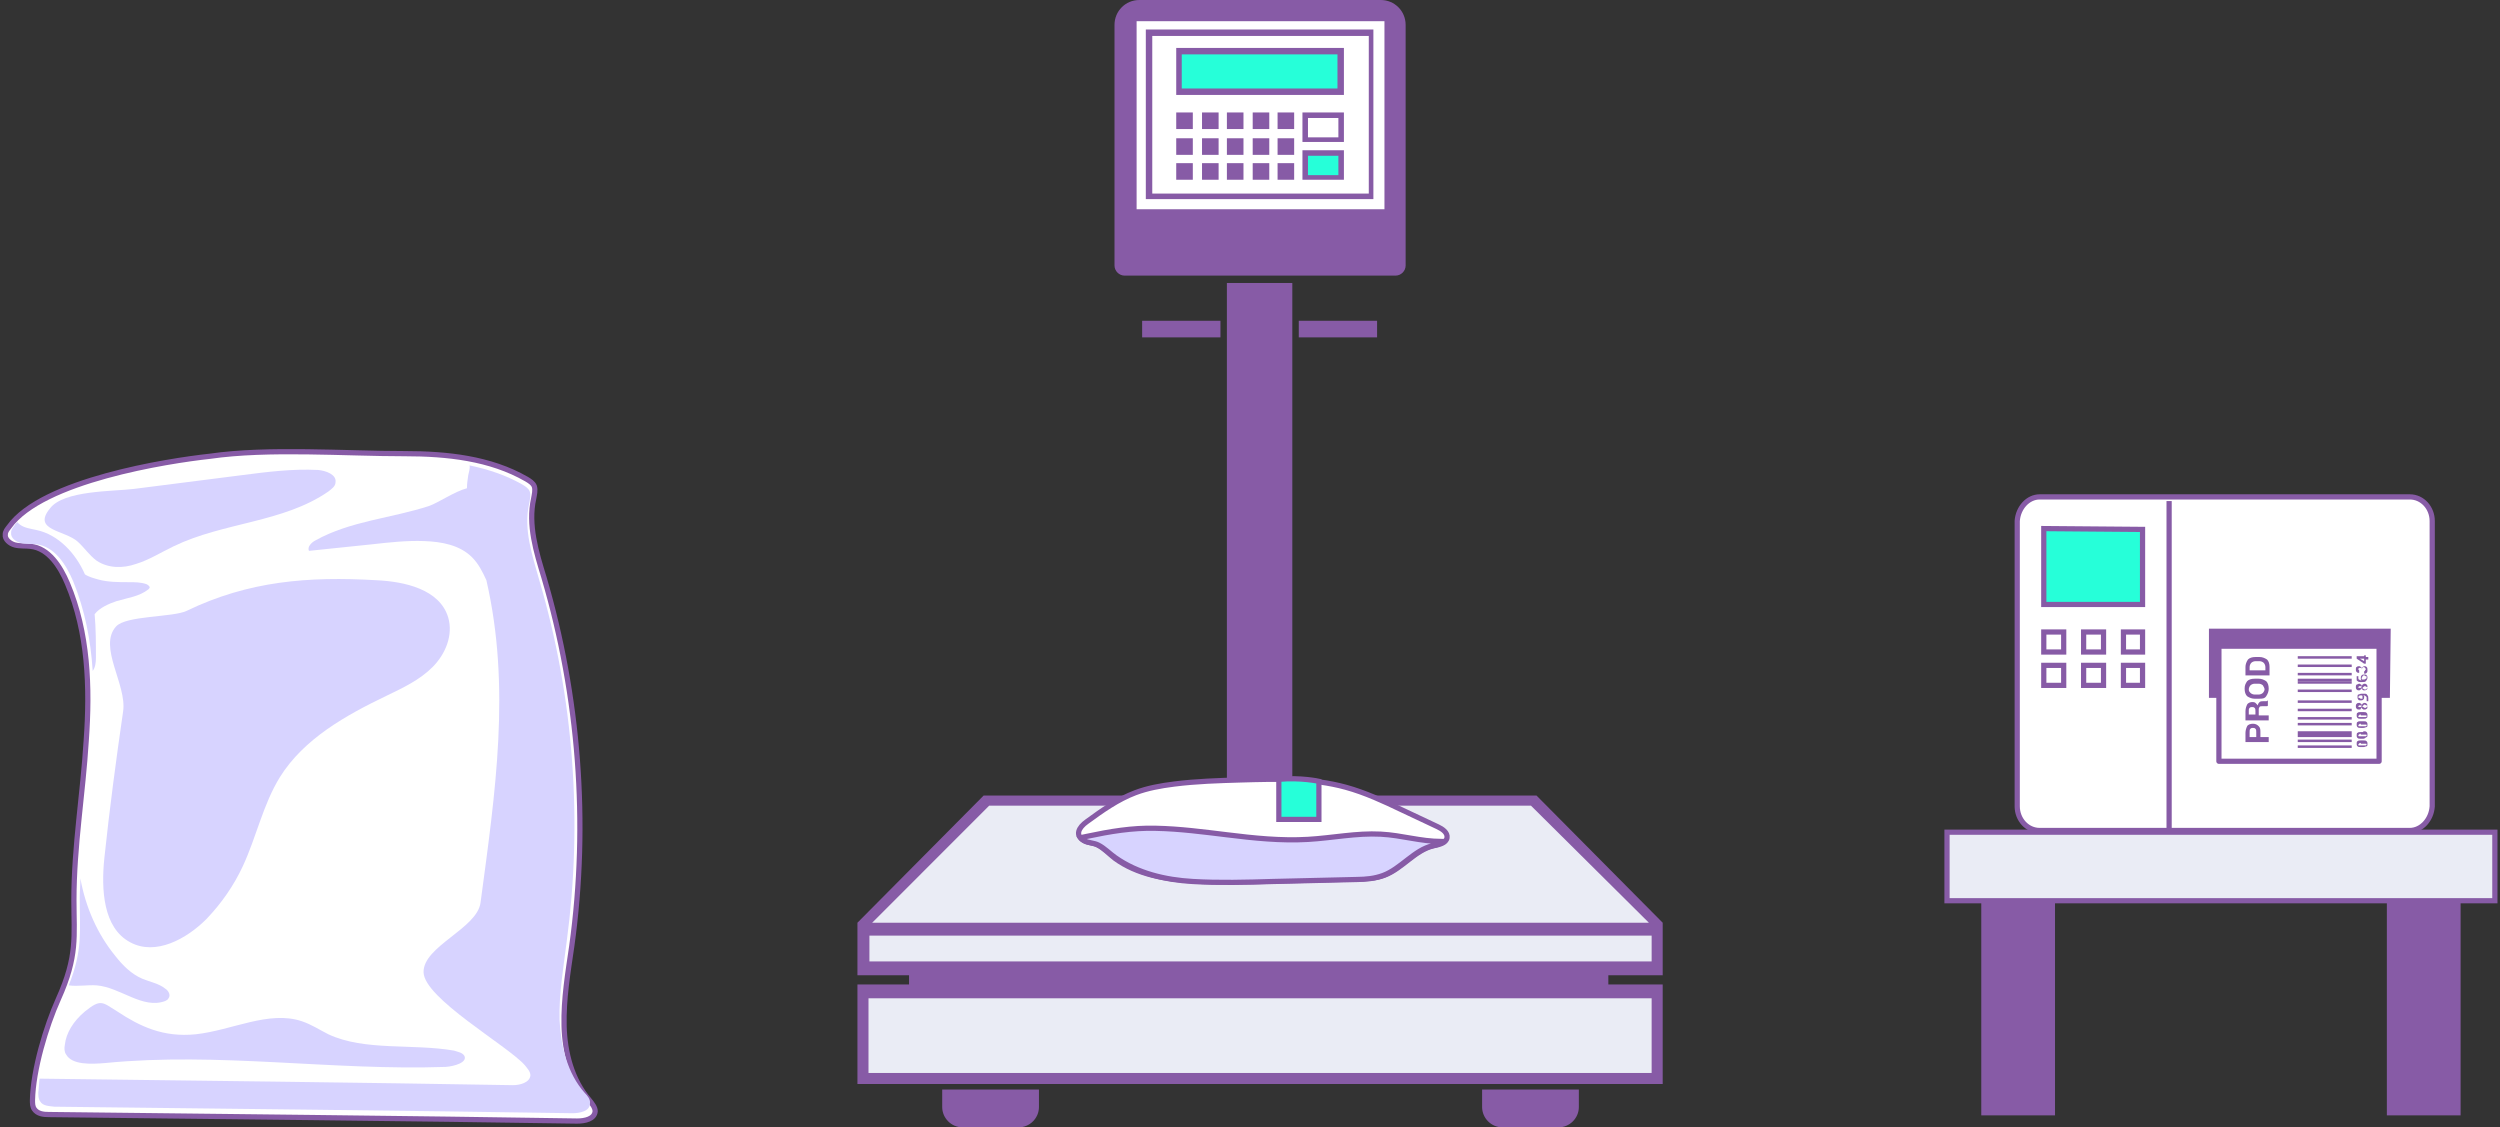 <svg width="479" height="216" viewBox="0 0 479 216" fill="none" xmlns="http://www.w3.org/2000/svg">
<rect x="0" y="0" width="479" height="216" fill="#333333" stroke="none"/>
<path d="M461.719 159.122H390.794C388.408 159.122 386.5 157.044 386.5 154.488V99.838C386.659 97.281 388.567 95.204 390.794 95.204H461.719C464.105 95.204 466.013 97.281 466.013 99.838V154.488C465.854 157.044 463.946 159.122 461.719 159.122Z" fill="white" stroke="#875BA6" stroke-linecap="round" stroke-linejoin="round"/>
<path d="M457.902 133.714H423.234V120.451H458.061L457.902 133.714Z" fill="#875BA6"/>
<path d="M410.512 115.817H391.588V101.276L410.512 101.436V115.817Z" fill="#26FFD9" stroke="#875BA6" stroke-miterlimit="10"/>
<path d="M395.405 124.926H391.588V121.091H395.405V124.926Z" stroke="#875BA6" stroke-miterlimit="10"/>
<path d="M403.038 124.926H399.222V121.091H403.038V124.926Z" stroke="#875BA6" stroke-miterlimit="10"/>
<path d="M410.512 124.926H406.854V121.091H410.512V124.926Z" stroke="#875BA6" stroke-miterlimit="10"/>
<path d="M395.405 131.317H391.588V127.482H395.405V131.317Z" stroke="#875BA6" stroke-miterlimit="10"/>
<path d="M403.038 131.317H399.222V127.482H403.038V131.317Z" stroke="#875BA6" stroke-miterlimit="10"/>
<path d="M410.512 131.317H406.854V127.482H410.512V131.317Z" stroke="#875BA6" stroke-miterlimit="10"/>
<path d="M415.601 96.003V158.802" stroke="#875BA6" stroke-miterlimit="10"/>
<path d="M455.835 145.859H425.143V123.807H455.835V145.859Z" fill="white" stroke="#875BA6" stroke-linecap="round" stroke-linejoin="round"/>
<path d="M450.587 127.323H440.25V127.802H450.587V127.323Z" fill="#875BA6"/>
<path d="M450.587 125.725H440.25V126.204H450.587V125.725Z" fill="#875BA6"/>
<path d="M450.587 130.039H440.25V130.518H450.587V130.039Z" fill="#875BA6"/>
<path d="M450.587 128.921H440.25V129.4H450.587V128.921Z" fill="#875BA6"/>
<path d="M450.587 130.518H440.25V130.998H450.587V130.518Z" fill="#875BA6"/>
<path d="M450.587 138.508H440.25V138.988H450.587V138.508Z" fill="#875BA6"/>
<path d="M450.587 140.106H440.25V141.225H450.587V140.106Z" fill="#875BA6"/>
<path d="M450.587 141.704H440.25V142.183H450.587V141.704Z" fill="#875BA6"/>
<path d="M450.587 142.823H440.25V143.302H450.587V142.823Z" fill="#875BA6"/>
<path d="M450.587 135.792H440.25V136.271H450.587V135.792Z" fill="#875BA6"/>
<path d="M450.587 137.39H440.25V137.869H450.587V137.39Z" fill="#875BA6"/>
<path d="M450.587 134.194H440.25V134.673H450.587V134.194Z" fill="#875BA6"/>
<path d="M450.587 132.116H440.25V132.596H450.587V132.116Z" fill="#875BA6"/>
<path d="M452.811 141.864C453.129 141.864 453.288 141.864 453.447 142.024C453.606 142.183 453.606 142.343 453.606 142.503C453.606 142.663 453.606 142.982 453.447 142.982C453.288 142.982 453.129 143.142 452.811 143.142H452.334C452.016 143.142 451.857 143.142 451.698 142.982C451.539 142.823 451.539 142.663 451.539 142.503C451.539 142.343 451.539 142.024 451.698 142.024C451.857 141.864 452.016 141.864 452.334 141.864H452.811ZM452.334 142.343C452.175 142.343 452.016 142.343 452.016 142.503C451.857 142.503 451.857 142.663 451.857 142.663C451.857 142.823 451.857 142.823 452.016 142.823C452.175 142.823 452.175 142.823 452.334 142.823H452.97C453.129 142.823 453.288 142.823 453.288 142.823L453.447 142.663C453.447 142.503 453.447 142.503 453.288 142.503C453.129 142.503 453.129 142.503 452.97 142.503H452.334V142.343Z" fill="#875BA6"/>
<path d="M452.811 140.106C453.129 140.106 453.288 140.106 453.447 140.266C453.606 140.426 453.606 140.585 453.606 140.745C453.606 140.905 453.606 141.225 453.447 141.225C453.288 141.225 453.129 141.544 452.811 141.544H452.334C452.016 141.544 451.857 141.544 451.698 141.384C451.539 141.225 451.539 141.065 451.539 140.905C451.539 140.745 451.539 140.426 451.698 140.426C451.857 140.266 452.016 140.266 452.334 140.266H452.811V140.106ZM452.334 140.585C452.175 140.585 452.016 140.585 452.016 140.745C451.857 140.745 451.857 140.905 451.857 140.905C451.857 141.065 451.857 141.065 452.016 141.065C452.175 141.065 452.175 141.065 452.334 141.065H452.97C453.129 141.065 453.288 141.065 453.288 141.065C453.447 141.065 453.447 140.905 453.447 140.905C453.447 140.745 453.447 140.745 453.288 140.745C453.129 140.745 453.129 140.745 452.97 140.745H452.334V140.585Z" fill="#875BA6"/>
<path d="M452.811 138.189C453.129 138.189 453.288 138.189 453.447 138.348C453.606 138.508 453.606 138.668 453.606 138.828C453.606 138.988 453.606 139.307 453.447 139.307C453.288 139.307 453.129 139.467 452.811 139.467H452.334C452.016 139.467 451.857 139.467 451.698 139.307C451.539 139.147 451.539 138.988 451.539 138.828C451.539 138.668 451.539 138.348 451.698 138.348C451.857 138.189 452.016 138.189 452.334 138.189H452.811ZM452.334 138.668C452.175 138.668 452.016 138.668 452.016 138.828C451.857 138.828 451.857 138.988 451.857 138.988C451.857 139.147 451.857 139.147 452.016 139.147C452.175 139.147 452.175 139.147 452.334 139.147H452.97C453.129 139.147 453.288 139.147 453.288 139.147C453.447 139.147 453.447 138.988 453.447 138.988C453.447 138.828 453.447 138.828 453.288 138.828C453.129 138.828 453.129 138.828 452.97 138.828H452.334V138.668Z" fill="#875BA6"/>
<path d="M452.811 136.431C453.129 136.431 453.288 136.431 453.447 136.591C453.606 136.75 453.606 136.91 453.606 137.07C453.606 137.23 453.606 137.549 453.447 137.549C453.288 137.709 453.129 137.709 452.811 137.709H452.334C452.016 137.709 451.857 137.709 451.698 137.549C451.539 137.39 451.539 137.23 451.539 137.07C451.539 136.91 451.539 136.591 451.698 136.591C451.857 136.431 452.016 136.431 452.334 136.431H452.811ZM452.334 136.91C452.175 136.91 452.016 136.91 452.016 137.07C451.857 137.07 451.857 137.23 451.857 137.23C451.857 137.39 451.857 137.39 452.016 137.39C452.175 137.39 452.175 137.39 452.334 137.39H452.97C453.129 137.39 453.288 137.39 453.288 137.39C453.447 137.39 453.447 137.23 453.447 137.23C453.447 137.07 453.447 137.07 453.288 137.07C453.129 137.07 453.129 137.07 452.97 137.07H452.334V136.91Z" fill="#875BA6"/>
<path d="M452.017 134.673C452.176 134.673 452.176 134.673 452.335 134.833C452.494 134.833 452.494 134.993 452.494 135.152C452.494 134.993 452.653 134.993 452.653 134.833C452.812 134.833 452.812 134.673 452.971 134.673C453.13 134.673 453.289 134.673 453.448 134.833C453.607 134.993 453.607 135.152 453.607 135.312C453.607 135.472 453.607 135.792 453.448 135.792C453.289 135.951 453.13 135.951 452.971 135.951C452.812 135.951 452.812 135.951 452.653 135.792C452.494 135.792 452.494 135.632 452.494 135.472C452.494 135.632 452.335 135.632 452.335 135.792C452.335 135.951 452.176 135.951 452.017 135.951C451.858 135.951 451.699 135.951 451.54 135.792C451.381 135.632 451.381 135.472 451.381 135.312C451.381 135.152 451.381 134.993 451.54 134.833C451.699 134.673 451.858 134.673 452.017 134.673ZM452.176 135.152C452.017 135.152 452.017 135.152 452.017 135.152L451.858 135.312C451.858 135.472 451.858 135.472 452.017 135.472H452.176C452.335 135.472 452.335 135.472 452.335 135.472L452.494 135.312C452.494 135.152 452.494 135.152 452.335 135.152H452.176ZM453.13 134.993C452.971 134.993 452.971 134.993 452.812 135.152L452.653 135.312C452.653 135.472 452.653 135.472 452.812 135.472C452.812 135.472 452.971 135.632 453.13 135.632C453.289 135.632 453.289 135.632 453.448 135.472L453.607 135.312C453.607 135.152 453.607 135.152 453.448 135.152C453.289 135.152 453.13 134.993 453.13 134.993Z" fill="#875BA6"/>
<path d="M453.449 133.714C453.449 133.554 453.449 133.554 453.289 133.395C453.13 133.395 453.13 133.235 452.971 133.235H452.812L452.971 133.395V133.554C452.971 133.714 452.971 133.874 452.812 134.034C452.653 134.194 452.494 134.194 452.335 134.194C452.176 134.194 451.858 134.194 451.858 134.034C451.699 133.874 451.699 133.714 451.699 133.554C451.699 133.395 451.699 133.075 451.858 133.075C452.017 133.075 452.176 132.915 452.494 132.915H452.971C453.289 132.915 453.449 132.915 453.608 133.235C453.767 133.395 453.767 133.554 453.767 133.874C453.767 133.874 453.767 134.034 453.767 134.194C453.767 134.353 453.767 134.353 453.767 134.353H453.449V134.194C453.449 133.874 453.449 133.714 453.449 133.714ZM452.653 133.554V133.395C452.653 133.395 452.653 133.235 452.494 133.235H452.335C452.176 133.235 452.017 133.235 452.017 133.395C451.858 133.395 451.858 133.554 451.858 133.554C451.858 133.714 451.858 133.714 452.017 133.714C452.176 133.714 452.176 133.874 452.335 133.874C452.494 133.874 452.494 133.874 452.653 133.874C452.653 133.714 452.653 133.714 452.653 133.554Z" fill="#875BA6"/>
<path d="M452.017 130.998C452.176 130.998 452.176 130.998 452.335 131.158C452.494 131.158 452.494 131.317 452.494 131.477C452.494 131.317 452.653 131.317 452.653 131.158C452.812 131.158 452.812 130.998 452.971 130.998C453.13 130.998 453.289 130.998 453.448 131.158C453.607 131.317 453.607 131.477 453.607 131.637C453.607 131.797 453.607 132.116 453.448 132.116C453.289 132.276 453.13 132.276 452.971 132.276C452.812 132.276 452.812 132.276 452.653 132.116C452.494 132.116 452.494 131.957 452.494 131.797C452.494 131.957 452.335 131.957 452.335 132.116C452.176 132.116 452.176 132.276 452.017 132.276C451.858 132.276 451.699 132.276 451.54 132.116C451.381 131.957 451.381 131.797 451.381 131.637C451.381 131.477 451.381 131.317 451.54 131.158C451.699 131.158 451.858 130.998 452.017 130.998ZM452.176 131.477C452.017 131.477 452.017 131.477 452.017 131.477L451.858 131.637C451.858 131.797 451.858 131.797 452.017 131.797H452.176C452.335 131.797 452.335 131.797 452.335 131.797L452.494 131.637C452.494 131.477 452.494 131.477 452.335 131.477H452.176ZM453.13 131.477C452.971 131.477 452.971 131.477 452.812 131.637L452.653 131.797C452.653 131.957 452.653 131.957 452.812 131.957C452.812 131.957 452.971 132.116 453.13 132.116C453.289 132.116 453.289 132.116 453.448 131.957L453.607 131.797C453.607 131.637 453.607 131.637 453.448 131.637C453.289 131.477 453.13 131.477 453.13 131.477Z" fill="#875BA6"/>
<path d="M451.539 129.879C451.539 129.72 451.539 129.72 451.539 129.72V129.56H451.857V129.72V129.879C451.857 130.039 451.857 130.199 452.016 130.199C452.175 130.359 452.334 130.359 452.493 130.359L452.334 130.199C452.334 130.199 452.334 130.039 452.334 129.879C452.334 129.72 452.334 129.56 452.493 129.4C452.652 129.24 452.811 129.24 452.97 129.24C453.129 129.24 453.447 129.24 453.447 129.4C453.606 129.56 453.606 129.72 453.606 129.879C453.606 130.039 453.447 130.359 453.288 130.518C453.129 130.678 452.97 130.678 452.652 130.678H452.175C451.857 130.678 451.698 130.518 451.539 130.359C451.539 130.199 451.539 130.039 451.539 129.879ZM452.493 129.879C452.493 130.039 452.493 130.039 452.493 130.039C452.493 130.039 452.493 130.199 452.652 130.199H452.811C452.97 130.199 453.129 130.199 453.288 130.039C453.447 130.039 453.447 129.879 453.447 129.72C453.447 129.56 453.447 129.56 453.288 129.56C453.129 129.56 453.129 129.4 452.97 129.4C452.811 129.4 452.811 129.4 452.652 129.56C452.652 129.72 452.493 129.879 452.493 129.879Z" fill="#875BA6"/>
<path d="M452.494 128.441V128.121C452.494 127.962 452.494 127.962 452.335 127.962H452.176C452.017 127.962 452.017 127.962 452.017 127.962L451.858 128.121C451.858 128.281 451.858 128.281 451.858 128.281L452.017 128.441V128.92C451.858 128.92 451.699 128.92 451.54 128.761C451.381 128.601 451.381 128.441 451.381 128.281C451.381 128.121 451.381 127.802 451.54 127.802C451.699 127.642 451.858 127.642 452.017 127.642C452.176 127.642 452.176 127.642 452.335 127.802C452.494 127.802 452.494 127.962 452.494 128.121C452.494 127.962 452.653 127.962 452.653 127.802C452.812 127.802 452.812 127.642 452.971 127.642C453.13 127.642 453.289 127.642 453.448 127.802C453.607 127.962 453.607 128.121 453.607 128.441C453.607 128.601 453.607 128.761 453.448 128.92C453.289 129.08 453.13 129.08 452.971 129.08V128.601C453.13 128.601 453.13 128.601 453.13 128.441L453.289 128.281C453.289 128.121 453.289 128.121 453.13 127.962C452.971 127.802 452.971 127.802 452.971 127.802C452.812 127.802 452.812 127.802 452.653 127.962C452.653 127.962 452.494 128.121 452.494 128.281V128.601V128.441Z" fill="#875BA6"/>
<path d="M452.97 125.725V125.565H453.288V125.884H453.765V126.364H453.288V127.163H452.97L451.539 126.204V125.725H452.97ZM452.97 126.683V126.204H452.175L452.97 126.683Z" fill="#875BA6"/>
<path d="M433.094 141.225H434.684V142.183H430.231V140.426C430.231 139.946 430.39 139.467 430.549 139.147C430.709 138.828 431.186 138.668 431.663 138.668C432.14 138.668 432.458 138.828 432.776 139.147C433.094 139.467 433.094 139.787 433.094 140.426V141.225ZM432.299 141.225V140.266C432.299 139.946 432.299 139.787 432.14 139.627C431.981 139.467 431.822 139.467 431.663 139.467C431.504 139.467 431.345 139.467 431.186 139.627C431.027 139.787 431.027 139.946 431.027 140.266V141.225H432.299Z" fill="#875BA6"/>
<path d="M432.935 137.07H434.684V138.029H430.231V136.271C430.231 135.792 430.39 135.312 430.549 134.993C430.709 134.673 431.186 134.513 431.504 134.513C431.663 134.513 431.981 134.513 432.14 134.673C432.299 134.833 432.458 134.993 432.617 135.152C432.617 134.833 432.776 134.673 432.935 134.513C433.094 134.354 433.412 134.354 433.571 134.354H433.889C434.048 134.354 434.207 134.354 434.207 134.354C434.366 134.354 434.525 134.194 434.525 134.194V135.152C434.525 135.312 434.366 135.312 434.207 135.312C434.048 135.312 433.889 135.312 433.73 135.312H433.412C433.253 135.312 432.935 135.312 432.935 135.472C432.776 135.632 432.776 135.792 432.776 135.951V137.07H432.935ZM432.14 137.07V136.271C432.14 135.951 432.14 135.792 431.981 135.632C431.822 135.472 431.663 135.472 431.504 135.472C431.345 135.472 431.186 135.472 431.027 135.632C430.868 135.792 430.868 135.951 430.868 136.111V136.91H432.14V137.07Z" fill="#875BA6"/>
<path d="M432.776 130.039C433.253 130.039 433.73 130.199 434.207 130.518C434.525 130.838 434.684 131.317 434.684 131.957C434.684 132.436 434.525 132.915 434.207 133.395C433.889 133.874 433.412 133.874 432.776 133.874H431.981C431.504 133.874 431.026 133.714 430.549 133.395C430.231 133.075 430.072 132.596 430.072 131.957C430.072 131.317 430.231 130.998 430.549 130.518C430.867 130.199 431.344 130.039 431.981 130.039H432.776ZM431.981 130.998C431.663 130.998 431.344 131.158 431.185 131.317C431.026 131.477 430.867 131.797 430.867 132.116C430.867 132.436 431.026 132.596 431.185 132.756C431.344 132.915 431.663 133.075 431.981 133.075H432.776C433.094 133.075 433.412 132.915 433.571 132.756C433.73 132.596 433.889 132.276 433.889 132.116C433.889 131.797 433.73 131.637 433.571 131.317C433.412 131.158 433.094 130.998 432.776 130.998H431.981Z" fill="#875BA6"/>
<path d="M434.684 129.4H430.231V127.802C430.231 127.323 430.39 126.843 430.709 126.364C431.027 126.044 431.504 125.884 432.14 125.884H432.935C433.412 125.884 433.889 126.044 434.366 126.364C434.684 126.683 434.843 127.163 434.843 127.802V129.4H434.684ZM430.868 128.441H434.048V127.802C434.048 127.482 433.889 127.163 433.73 127.003C433.571 126.843 433.253 126.683 432.935 126.683H432.14C431.822 126.683 431.504 126.843 431.345 127.003C431.186 127.163 431.027 127.482 431.027 127.802V128.441H430.868Z" fill="#875BA6"/>
<rect x="379.612" y="164.252" width="14.129" height="49.452" fill="#875BA6"/>
<rect x="457.322" y="164.252" width="14.129" height="49.452" fill="#875BA6"/>
<rect x="373.047" y="172.583" width="13.129" height="104.969" transform="rotate(-90 373.047 172.583)" fill="#EAECF5" stroke="#875BA6"/>
<path d="M1.755 100.921C1.383 101.421 1.011 101.796 1.011 102.421C0.886 103.296 1.879 104.171 2.872 104.421C3.864 104.671 4.857 104.546 5.849 104.671C9.323 105.046 11.556 108.545 12.921 111.795C16.891 121.17 17.263 131.67 16.519 141.92C15.898 152.045 14.161 162.17 14.161 172.42C14.161 179.42 14.906 183.17 11.184 191.42C8.827 196.67 6.345 204.92 6.221 210.795C6.221 211.42 6.221 212.045 6.593 212.545C7.214 213.42 8.33 213.545 9.323 213.545C40.959 213.92 78.923 214.295 110.56 214.794C112.048 214.794 113.909 214.419 114.034 212.92C114.034 212.17 113.413 211.42 112.917 210.795C109.567 206.92 108.202 201.67 108.078 196.545C107.954 191.42 108.823 186.295 109.567 181.17C112.793 157.67 110.932 133.42 104.232 110.67C102.744 105.795 101.131 100.546 102.247 95.546C102.371 94.796 102.62 93.921 102.371 93.171C102.123 92.546 101.503 92.171 100.883 91.796C93.935 87.796 85.623 86.921 77.558 86.921C66.02 86.921 51.505 85.796 40.215 87.421C32.151 88.296 8.082 92.046 1.755 100.921Z" fill="white" stroke="#875BA6" stroke-miterlimit="10"/>
<path d="M35.749 117.045C33.144 118.295 24.087 117.92 22.226 120.045C18.752 123.92 24.335 131.17 23.591 136.295C22.226 145.67 20.985 155.045 19.993 164.42C19.373 170.42 19.745 177.795 24.956 180.545C29.794 183.17 35.749 179.92 39.595 176.045C42.449 173.045 44.806 169.67 46.543 165.92C49.148 160.295 50.389 154.17 53.614 148.92C58.205 141.545 66.269 137.045 74.085 133.295C77.187 131.795 80.412 130.295 82.894 127.795C85.375 125.295 86.864 121.67 85.871 118.295C84.258 112.92 77.559 111.42 72.1 111.17C59.073 110.42 47.659 111.295 35.749 117.045Z" fill="#D7D3FF"/>
<path d="M12.425 200.17C12.301 200.795 12.301 201.545 12.673 202.045C13.79 204.045 17.387 203.92 20.241 203.67C41.828 201.545 63.663 205.17 85.375 204.42C87.112 204.295 89.593 203.545 88.973 202.295C88.601 201.67 87.732 201.545 86.988 201.295C79.048 199.92 69.867 201.42 62.919 198.17C61.182 197.295 59.694 196.295 57.833 195.67C51.505 193.545 44.434 197.42 37.486 198.17C31.283 198.795 26.816 196.67 22.474 193.795C19.62 192.045 19.372 191.295 16.271 193.795C14.038 195.67 12.673 197.92 12.425 200.17Z" fill="#D7D3FF"/>
<path d="M14.906 103.795C16.146 104.92 17.139 106.42 18.504 107.42C20.737 108.92 23.59 108.92 26.072 108.045C28.553 107.295 30.91 105.795 33.267 104.67C42.821 100.045 54.234 100.17 62.919 94.171C63.539 93.671 64.284 93.171 64.284 92.421C64.532 90.921 62.423 90.171 60.934 90.046C55.971 89.796 51.133 90.421 46.294 91.046C39.471 91.921 32.647 92.796 25.7 93.671C21.73 94.171 12.177 93.921 9.571 97.421C6.097 101.67 12.425 101.545 14.906 103.795Z" fill="#D7D3FF"/>
<path d="M18.503 188.795C23.093 189.17 27.311 193.42 31.654 191.795C31.902 191.67 32.15 191.545 32.274 191.295C32.77 190.67 32.274 189.795 31.654 189.42C30.413 188.42 28.8 188.17 27.311 187.545C25.202 186.67 23.465 184.92 22.101 183.17C18.627 178.92 16.394 173.795 15.401 168.295C15.401 169.545 15.277 170.795 15.277 172.045C15.277 178.295 15.897 182.045 13.168 188.795C14.905 189.045 16.766 188.67 18.503 188.795Z" fill="#D7D3FF"/>
<path d="M112.049 209.419C108.699 205.669 107.458 200.42 107.21 195.42C107.086 190.42 107.954 185.42 108.575 180.42C111.676 157.42 109.939 133.67 103.364 111.295C101.999 106.42 100.262 101.42 101.379 96.546C101.503 95.796 101.751 94.921 101.503 94.171C101.255 93.546 100.635 93.171 100.014 92.796C96.913 91.046 93.563 89.921 89.965 89.171C90.089 89.796 89.841 90.421 89.717 91.046C89.593 91.921 89.469 92.671 89.469 93.546C87.112 94.171 84.01 96.296 82.273 96.921C75.077 99.295 67.137 99.795 60.438 103.545C59.693 103.92 58.825 104.795 59.197 105.545C63.167 105.17 67.261 104.67 71.231 104.295C74.581 103.92 77.931 103.545 81.281 103.67C84.63 103.795 88.104 104.42 90.461 106.795C91.702 108.045 92.446 109.545 93.191 111.17C97.905 131.67 94.928 151.67 92.074 172.92C91.454 177.92 81.032 181.295 81.156 186.295C81.281 191.295 97.161 200.295 100.511 204.044C101.007 204.669 101.627 205.294 101.627 206.044C101.503 207.419 99.642 207.919 98.277 207.919C69.867 207.419 36.741 207.044 7.586 206.669C7.462 207.544 7.462 208.544 7.338 209.294C7.338 209.919 7.338 210.544 7.71 211.044C8.206 211.919 9.447 211.919 10.44 212.044C41.456 212.419 78.675 212.794 109.691 213.294C111.056 213.294 113.041 212.919 113.041 211.419C113.165 210.669 112.545 209.919 112.049 209.419Z" fill="#D7D3FF"/>
<path d="M28.057 111.92C26.941 111.545 25.824 111.545 24.707 111.545C22.723 111.545 20.737 111.545 18.877 111.045C18.008 110.795 17.015 110.545 16.271 110.045C14.534 106.045 11.184 102.421 6.966 101.546C5.85 101.296 4.733 101.171 3.865 100.546C3.741 100.421 3.492 100.296 3.368 100.046C2.996 100.296 2.872 100.421 2.872 100.546C2.5 101.046 2.128 101.421 2.128 102.046C2.004 103.046 2.996 103.795 3.989 104.045C4.981 104.295 5.974 104.17 6.966 104.295C10.44 104.67 12.673 108.17 14.038 111.42C16.271 116.92 17.388 122.67 17.76 128.545C18.256 127.92 18.38 126.92 18.38 126.045C18.38 123.295 18.38 120.42 18.132 117.67C19.125 116.42 20.861 115.67 22.35 115.17C24.459 114.545 26.693 114.295 28.43 112.92C28.553 112.795 28.678 112.67 28.678 112.545C28.678 112.295 28.305 112.045 28.057 111.92Z" fill="#D7D3FF"/>
<g clip-path="url(#clip0)">
<path d="M215.48 52.808H267.379C268.438 52.808 269.321 51.925 269.321 50.865V4.769C269.321 2.119 267.203 0 264.555 0H218.304C215.656 0 213.538 2.119 213.538 4.769V50.865C213.538 51.925 214.421 52.808 215.48 52.808Z" fill="#875BA6"/>
<path d="M265.261 4.062H217.774V40.092H265.261V4.062Z" fill="white"/>
<path d="M263.849 61.462H248.844V64.641H263.849V61.462Z" fill="#875BA6"/>
<path d="M233.839 61.462H218.834V64.641H233.839V61.462Z" fill="#875BA6"/>
<path d="M228.543 21.547H225.365V24.726H228.543V21.547Z" fill="#875BA6"/>
<path d="M233.485 21.547H230.308V24.726H233.485V21.547Z" fill="#875BA6"/>
<path d="M238.251 21.547H235.073V24.726H238.251V21.547Z" fill="#875BA6"/>
<path d="M243.194 21.547H240.017V24.726H243.194V21.547Z" fill="#875BA6"/>
<path d="M247.961 21.547H244.783V24.726H247.961V21.547Z" fill="#875BA6"/>
<path d="M257.493 21.547H249.549V27.199H257.493V21.547Z" fill="#875BA6"/>
<path d="M250.608 22.607H256.434V26.316H250.608V22.607Z" fill="white"/>
<path d="M257.493 28.788H249.549V34.44H257.493V28.788Z" fill="#875BA6"/>
<path d="M250.608 29.848H256.434V33.557H250.608V29.848Z" fill="#26FFD9"/>
<path d="M228.543 26.492H225.365V29.671H228.543V26.492Z" fill="#875BA6"/>
<path d="M233.485 26.492H230.308V29.671H233.485V26.492Z" fill="#875BA6"/>
<path d="M238.251 26.492H235.073V29.671H238.251V26.492Z" fill="#875BA6"/>
<path d="M243.194 26.492H240.017V29.671H243.194V26.492Z" fill="#875BA6"/>
<path d="M247.961 26.492H244.783V29.671H247.961V26.492Z" fill="#875BA6"/>
<path d="M228.543 31.261H225.365V34.44H228.543V31.261Z" fill="#875BA6"/>
<path d="M233.485 31.261H230.308V34.44H233.485V31.261Z" fill="#875BA6"/>
<path d="M238.251 31.261H235.073V34.44H238.251V31.261Z" fill="#875BA6"/>
<path d="M243.194 31.261H240.017V34.44H243.194V31.261Z" fill="#875BA6"/>
<path d="M247.961 31.261H244.783V34.44H247.961V31.261Z" fill="#875BA6"/>
<path d="M257.493 9.184H225.365V18.191H257.493V9.184Z" fill="#875BA6"/>
<path d="M256.258 10.42H226.425V16.955H256.258V10.42Z" fill="#26FFD9"/>
<path d="M180.527 212.114C180.527 214.234 182.293 216 184.411 216H195.179C197.298 216 199.063 214.234 199.063 212.114V208.759H180.527V212.114Z" fill="#875BA6"/>
<path d="M283.972 212.114C283.972 214.234 285.737 216 287.855 216H298.624C300.742 216 302.507 214.234 302.507 212.114V208.759H283.972V212.114Z" fill="#875BA6"/>
<path d="M219.539 38.149H263.142V5.652H219.539V38.149ZM220.775 6.888H262.259V37.089H220.775V6.888Z" fill="#875BA6"/>
<path d="M247.607 54.221H235.073V150.829H247.607V54.221Z" fill="#875BA6"/>
<path d="M294.387 152.419H188.471L164.286 176.792V186.859H174.172V188.625H164.286V207.699H318.572V188.625H308.157V186.859H318.572V176.792L294.387 152.419Z" fill="#875BA6"/>
<path d="M189.529 154.361H293.328L315.924 176.792H167.11L189.529 154.361Z" fill="#EAECF5"/>
<path d="M316.453 191.274H166.404V205.58H316.453V191.274Z" fill="#EAECF5"/>
<path d="M316.454 179.264H166.581V184.209H316.454V179.264Z" fill="#EAECF5"/>
<path d="M213.592 164.44C217.875 167.594 223.356 168.486 228.647 168.804C233.75 169.123 238.853 168.996 243.924 168.836C249.279 168.709 254.602 168.55 259.956 168.422C261.752 168.39 263.61 168.327 265.279 167.689C268.713 166.383 271.107 162.878 274.666 162.05C275.705 161.827 277.06 161.572 277.249 160.521C277.406 159.533 276.367 158.832 275.485 158.418C273.185 157.334 270.886 156.251 268.587 155.168C265.122 153.511 261.563 151.854 257.846 150.835C251.357 149.051 244.491 149.242 237.782 149.433C233.467 149.56 229.183 149.688 224.931 150.229C222.411 150.548 219.891 150.994 217.529 151.886C214.158 153.161 211.166 155.295 208.237 157.43C206.662 158.545 205.875 160.075 207.733 161.094C208.489 161.508 209.497 161.476 210.284 161.891C211.513 162.496 212.521 163.611 213.592 164.44Z" fill="white" stroke="#875BA6" stroke-miterlimit="10"/>
<path d="M276.265 161.221C276.234 161.221 276.233 161.221 276.202 161.221C272.092 161.221 268.656 160.037 264.546 159.824C259.903 159.581 255.291 160.553 250.616 160.826C245.439 161.13 240.231 160.583 235.086 159.945C230.568 159.399 226.019 158.791 221.469 158.7C216.889 158.579 212.684 159.308 208.229 160.249C207.821 160.34 207.445 160.401 207.037 160.492C207.194 160.735 207.476 160.948 207.853 161.13C208.606 161.525 209.61 161.495 210.394 161.889C211.618 162.497 212.59 163.56 213.688 164.32C217.955 167.327 223.255 168.592 228.526 168.895C233.609 169.199 238.824 169.047 243.875 168.895C249.209 168.774 254.658 168.633 259.992 168.511C261.78 168.481 263.318 168.351 264.981 167.744C268.4 166.498 270.978 162.831 274.523 162.041C275.402 161.889 275.763 161.738 276.265 161.221Z" fill="#D7D3FF" stroke="#875BA6" stroke-miterlimit="10"/>
<path d="M252.701 156.994H245.026V149.315C249.247 148.931 252.701 149.699 252.701 149.699V156.994Z" fill="#26FFD9" stroke="#875BA6" stroke-miterlimit="10"/>
</g>
<defs>
<clipPath id="clip0">
<rect width="154.286" height="216" fill="white" transform="translate(164.286)"/>
</clipPath>
</defs>
</svg>
